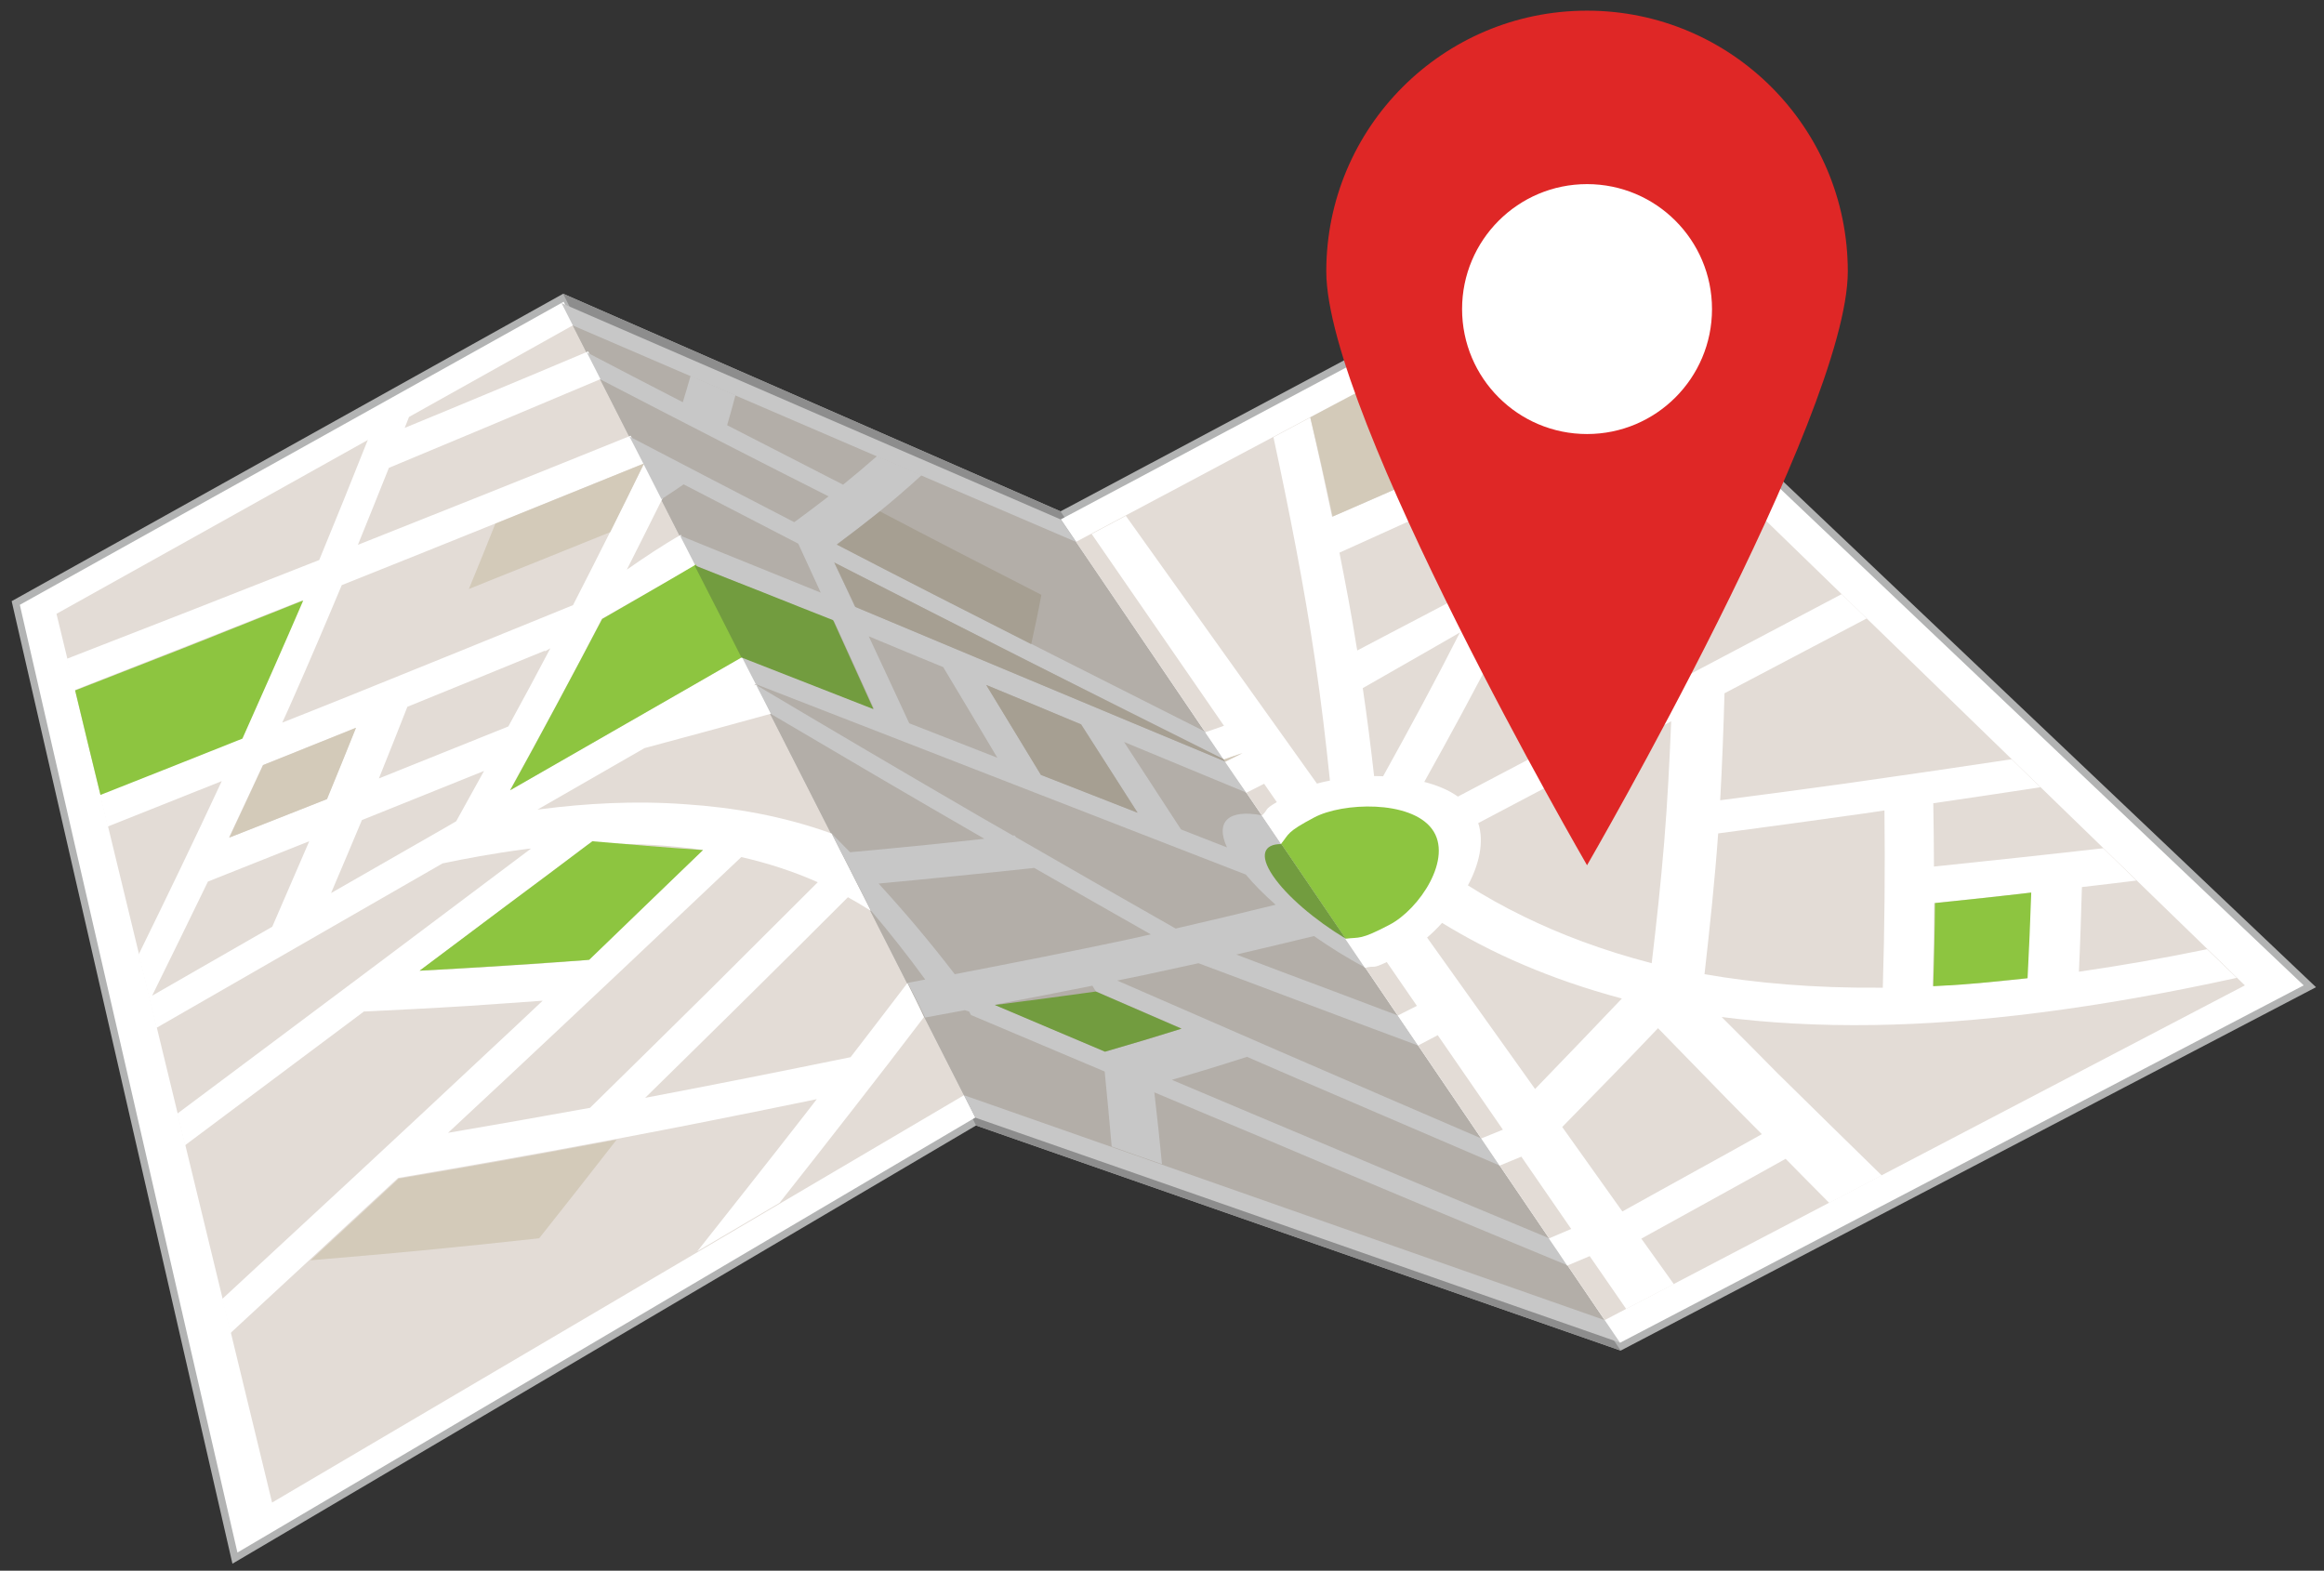 <?xml version="1.0" encoding="utf-8"?>
<!-- Generator: Adobe Illustrator 26.2.1, SVG Export Plug-In . SVG Version: 6.00 Build 0)  -->
<svg version="1.1" id="Layer_1" xmlns="http://www.w3.org/2000/svg" xmlns:xlink="http://www.w3.org/1999/xlink" x="0px" y="0px"
	 viewBox="0 0 139.48 94.27" style="enable-background:new 0 0 139.48 94.27;" xml:space="preserve">
<rect x="0" y="0" width="139.48" height="94.27" fill="#333333" stroke="none"/>
<style type="text/css">
	.st0{fill-rule:evenodd;clip-rule:evenodd;fill:#B2B3B3;}
	.st1{fill-rule:evenodd;clip-rule:evenodd;fill:#8D8D8D;}
	.st2{fill-rule:evenodd;clip-rule:evenodd;fill:#FFFFFF;}
	.st3{fill-rule:evenodd;clip-rule:evenodd;fill:#E3DCD6;}
	.st4{fill-rule:evenodd;clip-rule:evenodd;fill:#C7C7C7;}
	.st5{fill-rule:evenodd;clip-rule:evenodd;fill:#B3AEA8;}
	.st6{fill-rule:evenodd;clip-rule:evenodd;fill:#D3CAB9;}
	.st7{fill-rule:evenodd;clip-rule:evenodd;fill:#A69F92;}
	.st8{fill-rule:evenodd;clip-rule:evenodd;fill:#8DC540;}
	.st9{fill-rule:evenodd;clip-rule:evenodd;fill:#729C3F;}
	.st10{fill:#DF2726;}
	.st11{fill:#FFFFFF;}
</style>
<g>
	<g>
		<polygon class="st0" points="63.65,30.69 92.64,15.25 139,59.25 97.27,81.06 58.58,67.55 13.95,93.85 0.7,36.08 33.8,17.63 		"/>
		<polygon class="st1" points="33.8,17.63 63.65,30.69 97.27,81.06 58.58,67.55 		"/>
		<path class="st2" d="M58.54,67.07c-7.39,4.35-14.77,8.71-22.15,13.06s-14.77,8.7-22.14,13.05c-2.19-9.48-4.36-18.96-6.53-28.43
			C5.54,55.27,3.36,45.79,1.19,36.3c5.44-3.03,10.87-6.06,16.31-9.08c5.44-3.03,10.88-6.07,16.33-9.11
			c4.12,8.17,8.24,16.34,12.35,24.49C50.3,50.76,54.42,58.92,58.54,67.07z"/>
		<path class="st3" d="M57.86,65.73c-6.93,4.08-13.85,8.15-20.77,12.23c-6.91,4.07-13.84,8.14-20.76,12.22
			c-2.16-8.89-4.32-17.78-6.47-26.66c-2.16-8.9-4.31-17.79-6.47-26.68c5.18-2.89,10.37-5.78,15.55-8.68
			c5.19-2.9,10.37-5.8,15.56-8.7c3.89,7.72,7.79,15.43,11.68,23.13C50.07,50.31,53.97,58.02,57.86,65.73z"/>
		<path class="st4" d="M97.24,80.59c-6.46-2.26-12.91-4.51-19.36-6.76c-6.45-2.25-12.9-4.51-19.34-6.75
			c-4.14-8.14-8.28-16.29-12.42-24.44c-4.14-8.14-8.29-16.3-12.42-24.45c4.99,2.17,9.99,4.33,14.98,6.5
			c4.99,2.16,9.99,4.32,14.99,6.49c5.6,8.25,11.2,16.49,16.79,24.72C86.05,64.12,91.65,72.36,97.24,80.59z"/>
		<path class="st5" d="M96.33,79.24c-6.42-2.25-12.84-4.51-19.25-6.76s-12.83-4.51-19.23-6.75c-3.91-7.7-7.82-15.4-11.74-23.1
			c-3.91-7.7-7.83-15.39-11.74-23.1c5.03,2.17,10.07,4.34,15.1,6.5c5.03,2.17,10.08,4.34,15.12,6.5c5.3,7.8,10.58,15.58,15.87,23.36
			S91.03,71.45,96.33,79.24z"/>
		<path class="st2" d="M92.57,15.78c7.62,7.23,15.23,14.47,22.85,21.69c7.61,7.22,15.23,14.45,22.84,21.67
			c-6.84,3.58-13.69,7.15-20.52,10.73c-6.83,3.57-13.67,7.15-20.51,10.72c-5.59-8.23-11.19-16.47-16.78-24.7
			c-5.6-8.24-11.19-16.47-16.78-24.72c4.81-2.56,9.63-5.13,14.45-7.69C82.93,20.92,87.75,18.35,92.57,15.78z"/>
		<path class="st3" d="M92.18,17.85c7.09,6.88,14.18,13.77,21.28,20.65c7.09,6.88,14.17,13.76,21.27,20.64
			c-6.41,3.35-12.82,6.7-19.22,10.05s-12.8,6.69-19.2,10.04c-5.28-7.78-10.57-15.57-15.86-23.35S69.87,40.31,64.58,32.52
			c4.6-2.44,9.2-4.89,13.79-7.34C82.98,22.75,87.58,20.3,92.18,17.85z"/>
		<g>
			<path class="st2" d="M54.46,59c-1.13,1.48-2.26,2.96-3.41,4.45c-4.16,0.85-8.27,1.67-12.33,2.44c1.86-1.83,3.72-3.65,5.55-5.46
				c2.23-2.2,4.43-4.39,6.62-6.58c0.47,0.26,0.93,0.53,1.38,0.82c-0.25-0.49-0.49-0.98-0.74-1.46l0,0
				c-0.01-0.01-0.01-0.02-0.02-0.04c-0.53-1.05-1.06-2.09-1.59-3.14C47,48.97,44,48.46,41.15,48.27c-3.09-0.23-6.03-0.04-8.57,0.28
				c-0.11,0.01-0.21,0.03-0.32,0.04c2.14-1.23,4.28-2.46,6.42-3.69l0,0c2.52-0.68,5.06-1.36,7.61-2.07
				c-0.29-0.58-0.59-1.16-0.88-1.74c-0.06,0.02-0.13,0.03-0.19,0.05c0.06-0.03,0.11-0.06,0.17-0.1c-0.27-0.53-0.54-1.08-0.82-1.62
				c-4.66,2.67-9.31,5.34-13.97,8.01c1.42-2.57,2.81-5.13,4.15-7.66c0.46-0.88,0.92-1.75,1.37-2.63c0.37-0.21,0.74-0.42,1.1-0.63
				c1.52-0.86,3.04-1.73,4.56-2.6c-0.3-0.6-0.61-1.21-0.92-1.81c-1.11,0.63-2.19,1.36-3.24,2.09c0.72-1.43,1.44-2.85,2.14-4.27
				c-0.36-0.71-0.72-1.43-1.08-2.14l0,0c-0.28-0.54-0.55-1.09-0.83-1.63c-5.51,2.23-10.97,4.41-16.37,6.55
				c0.63-1.55,1.25-3.09,1.86-4.62c1.92-0.8,3.84-1.6,5.77-2.41c2.32-0.98,4.66-1.96,7.01-2.95c-0.27-0.54-0.54-1.09-0.82-1.63
				c-2.02,0.86-4.05,1.7-6.06,2.54c-1.65,0.69-3.3,1.37-4.95,2.05c0.09-0.23,0.19-0.47,0.28-0.71c-0.82,0.46-1.65,0.92-2.47,1.37
				c-0.95,2.4-1.93,4.82-2.94,7.27c-5.09,2.01-10.15,3.99-15.15,5.93c0.15,0.62,0.3,1.25,0.46,1.88c4.52-1.77,9.08-3.56,13.67-5.39
				c-0.76,1.79-1.53,3.58-2.33,5.39c-0.43,0.96-0.87,1.93-1.31,2.89c-2.85,1.13-5.69,2.26-8.51,3.37c0.16,0.65,0.31,1.29,0.47,1.93
				c2.28-0.9,4.56-1.82,6.85-2.73c-1.6,3.44-3.27,6.9-4.99,10.41c0.22,0.89,0.44,1.79,0.65,2.69c0,0,0,0,0-0.01
				c0.14,0.58,0.28,1.15,0.42,1.72c5.72-3.29,11.45-6.58,17.17-9.87c1.34-0.28,3.02-0.6,4.94-0.85c0.12-0.02,0.25-0.03,0.37-0.04
				c-3.04,2.29-6.09,4.58-9.16,6.88c-4,2.99-8.02,6.01-12.07,9.03c0.16,0.63,0.31,1.27,0.46,1.9c3.61-2.7,7.21-5.39,10.78-8.06
				c0,0.01-0.01,0.02-0.01,0.03c2.02-0.1,4.08-0.2,6.13-0.33c1.51-0.1,3.04-0.21,4.57-0.32c-1.16,1.09-2.32,2.19-3.5,3.28
				c-5.14,4.82-10.4,9.69-15.74,14.63c0.17,0.68,0.33,1.37,0.5,2.04c3.39-3.13,6.74-6.23,10.06-9.31c4.29-0.73,8.64-1.5,13.04-2.33
				c3.98-0.75,8.01-1.56,12.09-2.4c-0.25,0.32-0.5,0.65-0.75,0.97c-2.1,2.7-4.25,5.41-6.42,8.16c1.64-0.97,3.29-1.94,4.93-2.9
				c1.48-1.88,2.96-3.75,4.4-5.61c1.44-1.84,2.87-3.7,4.27-5.54C55.16,60.39,54.81,59.7,54.46,59z M30.51,43.6
				c-2.6,1.05-5.19,2.09-7.77,3.12c0.58-1.44,1.15-2.87,1.71-4.3c2.75-1.12,5.51-2.24,8.28-3.38c-0.01,0.03-0.03,0.05-0.05,0.07
				c0.12-0.07,0.23-0.13,0.35-0.2C32.25,40.4,31.39,41.99,30.51,43.6z M17.57,41.97c1.02-2.3,1.99-4.58,2.94-6.85
				c0.28-0.11,0.56-0.22,0.85-0.34c5.71-2.28,11.47-4.61,17.3-6.97c-1.38,2.81-2.8,5.65-4.27,8.51c-4.5,1.84-8.98,3.65-13.41,5.44
				c-1.35,0.54-2.69,1.08-4.04,1.61C17.15,42.91,17.37,42.44,17.57,41.97z M16.34,55.62c-2.4,1.38-4.81,2.76-7.21,4.14
				c1.14-2.31,2.25-4.59,3.35-6.85c2.02-0.8,4.05-1.61,6.08-2.42C17.83,52.19,17.09,53.9,16.34,55.62z M13.74,50.27
				c0.69-1.46,1.37-2.91,2.04-4.35c1.62-0.65,3.25-1.3,4.88-1.96c0.23-0.09,0.46-0.19,0.69-0.28c-0.57,1.42-1.15,2.85-1.74,4.28
				C17.65,48.74,15.69,49.51,13.74,50.27z M21.72,49.22c2.43-0.98,4.87-1.96,7.33-2.95c-0.57,1.03-1.13,2.05-1.67,3.02
				c-0.2,0.12-0.4,0.23-0.6,0.35c-2.3,1.32-4.6,2.64-6.91,3.96C20.5,52.13,21.11,50.67,21.72,49.22z M29.09,58.05
				c-1.31,0.08-2.61,0.15-3.9,0.21c3.39-2.54,6.76-5.07,10.11-7.58c1.35-0.06,2.77-0.05,4.22,0.05c0.88,0.06,1.78,0.15,2.68,0.28
				c-2.31,2.19-4.63,4.4-6.98,6.61C33.16,57.79,31.11,57.93,29.09,58.05z M35.41,66.49c-2.86,0.52-5.71,1.02-8.52,1.5
				c1.13-1.06,2.27-2.11,3.39-3.16c4.82-4.51,9.56-8.98,14.21-13.39c1.54,0.35,3.08,0.84,4.59,1.51c-2.14,2.14-4.3,4.29-6.48,6.46
				C40.23,61.75,37.83,64.12,35.41,66.49z"/>
			<path class="st4" d="M94.09,75.95c-0.36-0.54-0.74-1.09-1.11-1.63c-6.02-2.5-12-5.02-17.96-7.53c-1.57-0.66-3.13-1.32-4.69-1.98
				c0.66-0.2,1.33-0.39,1.99-0.59c0.85-0.26,1.69-0.52,2.52-0.79c1,0.43,2,0.87,3,1.3c4.04,1.74,8.1,3.48,12.18,5.23
				c-0.36-0.54-0.74-1.09-1.11-1.63c-4.07-1.75-8.11-3.5-12.15-5.25c-3.24-1.41-6.48-2.82-9.71-4.23c0.57-0.12,1.15-0.23,1.71-0.35
				c1.07-0.23,2.13-0.46,3.17-0.69c1.98,0.74,3.96,1.48,5.94,2.23c2.41,0.91,4.82,1.81,7.24,2.71c-0.41-0.6-0.82-1.21-1.23-1.81
				c-2.34-0.89-4.67-1.76-6.99-2.63c-0.9-0.34-1.79-0.68-2.69-1.02c1.59-0.37,3.13-0.74,4.66-1.11c0.98,0.68,2.01,1.33,3.06,1.88
				c-1.06-1.57-2.13-3.13-3.19-4.7c-0.16-0.23-0.31-0.45-0.47-0.69l0,0c-0.85-1.25-1.69-2.49-2.54-3.74
				c-1.97-0.37-2.8,0.36-2.08,1.93c-0.92-0.36-1.84-0.72-2.76-1.08c-1.14-1.75-2.28-3.5-3.42-5.25c2.45,1.01,4.9,2.03,7.34,3.04
				c-0.42-0.62-0.84-1.24-1.26-1.87c-3.94-1.63-7.87-3.28-11.8-4.92c-3.48-1.45-6.95-2.91-10.43-4.37
				c-0.42-0.89-0.83-1.77-1.25-2.66c1.91,0.98,3.83,1.96,5.75,2.94c5.83,2.96,11.72,5.92,17.65,8.88c-0.37-0.55-0.75-1.1-1.12-1.65
				c-5.88-2.96-11.72-5.91-17.5-8.87c-1.55-0.79-3.08-1.59-4.62-2.38c0.81-0.59,1.6-1.19,2.36-1.8c0.95-0.77,1.86-1.55,2.73-2.35
				c-0.89-0.39-1.78-0.77-2.67-1.15c-0.66,0.58-1.34,1.15-2.04,1.72c-2.32-1.19-4.65-2.38-6.96-3.57c0.18-0.6,0.34-1.2,0.5-1.8
				c-0.9-0.39-1.79-0.77-2.69-1.17c-0.15,0.53-0.31,1.06-0.47,1.59c-1.92-0.99-3.85-1.99-5.76-2.99c0.28,0.54,0.55,1.09,0.83,1.63
				c2.54,1.32,5.09,2.63,7.64,3.94c2,1.03,4.02,2.05,6.04,3.07c-0.67,0.52-1.36,1.04-2.06,1.55c-3.31-1.71-6.61-3.43-9.89-5.14
				c0.27,0.53,0.54,1.06,0.81,1.58l0,0c0.37,0.73,0.74,1.46,1.11,2.18c0.45-0.29,0.89-0.59,1.33-0.89c2.29,1.19,4.58,2.37,6.88,3.56
				c0.45,0.98,0.9,1.96,1.35,2.94c-1.08-0.44-2.16-0.88-3.23-1.31c-1.74-0.7-3.48-1.41-5.22-2.12c0.31,0.61,0.62,1.2,0.92,1.8
				c1.79,0.72,3.58,1.45,5.38,2.17c0.98,0.39,1.96,0.79,2.95,1.18c0.8,1.75,1.6,3.5,2.39,5.25c-2.64-1.03-5.28-2.07-7.92-3.1
				c0.28,0.54,0.55,1.09,0.83,1.62c5.67,2.21,11.35,4.41,17.03,6.62c4.12,1.6,8.25,3.21,12.38,4.81c0.49,0.59,1.1,1.2,1.79,1.81
				c-1.95,0.48-3.95,0.96-6,1.43c-3.21-1.82-6.4-3.65-9.56-5.47c-0.04-0.04-0.08-0.08-0.12-0.12c-0.03,0-0.05,0.01-0.08,0.01
				c-0.65-0.38-1.32-0.75-1.97-1.13c-4.53-2.63-9.01-5.27-13.45-7.91c0.3,0.58,0.6,1.16,0.89,1.74c4.21,2.48,8.45,4.98,12.74,7.45
				c0.02,0.01,0.04,0.03,0.07,0.04c-1.08,0.12-2.17,0.24-3.27,0.35c-1.57,0.16-3.17,0.31-4.79,0.46c-0.37-0.38-0.73-0.75-1.1-1.12
				c0.2,0.39,0.4,0.78,0.59,1.17l0,0c0.04,0.08,0.08,0.15,0.12,0.22c0.55,1.08,1.1,2.16,1.65,3.24c1.12,1.32,2.21,2.7,3.25,4.13
				c-0.35,0.07-0.7,0.13-1.05,0.2c0.35,0.69,0.71,1.39,1.05,2.08c0.8-0.15,1.58-0.29,2.37-0.44c0.09,0.03,0.17,0.05,0.26,0.08
				c0.04,0.07,0.08,0.14,0.12,0.21c2.67,1.13,5.34,2.26,8.02,3.39c0.15,1.51,0.29,3,0.42,4.5c1,0.36,2.01,0.71,3.02,1.06
				c-0.14-1.43-0.29-2.87-0.46-4.31c2.27,0.96,4.54,1.91,6.81,2.86C82.03,70.95,88.05,73.45,94.09,75.95z M54.57,43.41
				c-0.81-1.74-1.61-3.48-2.43-5.22c1.49,0.62,2.98,1.24,4.47,1.85c1.08,1.81,2.17,3.62,3.25,5.44
				C58.1,44.79,56.34,44.1,54.57,43.41z M62.48,46.5c-1.1-1.8-2.19-3.59-3.29-5.39c1.18,0.49,2.37,0.98,3.55,1.47
				c0.71,0.3,1.43,0.59,2.15,0.89c1.12,1.77,2.25,3.53,3.39,5.3C66.35,48.01,64.41,47.26,62.48,46.5z M57.3,58.47
				c-1.46-1.91-3-3.73-4.57-5.44c1.59-0.15,3.16-0.3,4.72-0.46c1.56-0.15,3.1-0.32,4.62-0.48c2.32,1.33,4.66,2.66,7,3.99
				c-0.51,0.11-1.02,0.23-1.53,0.34C64.24,57.12,60.82,57.79,57.3,58.47z M68.68,62.43c-0.78,0.23-1.57,0.46-2.35,0.69
				c-2.21-0.94-4.42-1.88-6.63-2.82c1.99-0.38,3.94-0.75,5.86-1.14c0.07,0.11,0.14,0.23,0.21,0.34c1.71,0.74,3.44,1.49,5.15,2.23
				C70.19,61.97,69.44,62.21,68.68,62.43z"/>
			<path class="st2" d="M103.33,61.04c2.73,0.35,5.77,0.53,9.13,0.48c6.1-0.09,13.31-0.97,21.78-2.83
				c-0.59-0.57-1.19-1.15-1.78-1.72c-2.7,0.56-5.26,1-7.69,1.35c0.08-1.7,0.13-3.4,0.18-5.08c1.09-0.13,2.18-0.25,3.27-0.39
				c-0.66-0.64-1.32-1.29-1.99-1.94c-3.42,0.39-6.8,0.75-10.16,1.1c0-1.27-0.02-2.54-0.04-3.8c2.13-0.31,4.27-0.63,6.43-0.96
				c-0.57-0.56-1.16-1.11-1.73-1.68c-3.37,0.51-6.7,0.99-10,1.46c-2.52,0.35-5.01,0.68-7.49,1c0.12-2.15,0.2-4.29,0.26-6.42
				c2.84-1.5,5.68-2.99,8.53-4.49c-0.5-0.49-1-0.97-1.5-1.46c-5.38,2.84-10.76,5.68-16.14,8.52c-2.3,1.21-4.59,2.42-6.89,3.63
				c-0.56-0.4-1.25-0.68-2.02-0.88c1.52-2.72,2.99-5.43,4.37-8.12c2.77-5.41,5.18-10.78,7.42-16c-0.63-0.62-1.28-1.24-1.91-1.86
				c-0.57,1.36-1.15,2.72-1.74,4.09c-2.15,0.94-4.29,1.88-6.42,2.81c-0.36-2.26-0.74-4.51-1.16-6.74c-0.99,0.53-1.98,1.06-2.97,1.58
				c0.36,2.16,0.69,4.34,1,6.53c-1.38,0.6-2.75,1.2-4.12,1.8c-0.42-2-0.86-3.99-1.31-5.96c-0.74,0.4-1.48,0.78-2.21,1.18
				c0.95,4.43,1.84,8.92,2.51,13.47c0.35,2.36,0.63,4.74,0.88,7.14c-0.27,0.05-0.53,0.11-0.78,0.18
				c-3.82-5.36-7.65-10.72-11.47-16.07c-0.68,0.36-1.37,0.73-2.05,1.09c2.65,3.84,5.29,7.67,7.94,11.51
				c-0.38,0.13-0.76,0.27-1.13,0.39c0.37,0.55,0.75,1.1,1.12,1.65c0.38-0.13,0.76-0.27,1.13-0.4c-0.35,0.18-0.7,0.35-1.05,0.53
				c0.43,0.62,0.84,1.24,1.27,1.85c0.35-0.17,0.71-0.36,1.07-0.54c0.25,0.37,0.5,0.73,0.76,1.1c-0.83,0.49-0.45,0.4-0.9,0.81
				c1.03,1.51,2.05,3.03,3.08,4.54c0.19,0.28,0.38,0.56,0.57,0.85l0,0c0.85,1.25,1.7,2.5,2.54,3.75c0.66-0.17,0.38,0.1,1.31-0.35
				l1.81,2.63l-1.15,0.58c0.41,0.6,0.82,1.21,1.22,1.8l1.18-0.62l3.91,5.67c-0.43,0.18-0.87,0.36-1.3,0.53
				c0.37,0.54,0.74,1.09,1.1,1.63c0.44-0.18,0.87-0.36,1.31-0.54l0.17,0.25l2.82,4.09c-0.45,0.19-0.9,0.38-1.34,0.57
				c0.37,0.54,0.74,1.08,1.1,1.63c0.45-0.19,0.9-0.38,1.35-0.57l2.19,3.17c0.95-0.49,1.9-0.99,2.86-1.49l-1.95-2.73
				c1.58-0.87,3.16-1.74,4.73-2.61c1.31-0.72,2.62-1.45,3.93-2.18c0.87,0.88,1.74,1.77,2.62,2.65c1.05-0.55,2.1-1.1,3.15-1.65
				c-2.1-2.05-4.19-4.1-6.27-6.15C105.57,63.28,104.45,62.16,103.33,61.04z M81.42,38.82c-0.3-1.9-0.66-3.78-1.03-5.65
				c2.38-1.07,4.75-2.15,7.14-3.24c1.65-0.75,3.3-1.51,4.96-2.26c-1.08,2.44-2.21,4.9-3.41,7.37c-1.26,0.66-2.51,1.32-3.77,1.98
				c-1.29,0.67-2.57,1.35-3.85,2.02C81.44,38.96,81.43,38.89,81.42,38.82z M83.01,46.59c-0.18-0.01-0.36-0.01-0.54-0.01
				c-0.2-1.77-0.42-3.53-0.68-5.28c1.3-0.74,2.6-1.49,3.9-2.23c0.64-0.37,1.29-0.74,1.93-1.11C86.17,40.82,84.62,43.69,83.01,46.59z
				 M116.08,54.2c1.74-0.18,3.48-0.36,5.23-0.56c0.19-0.02,0.38-0.04,0.56-0.06c-0.05,1.7-0.13,3.42-0.22,5.14
				c-1.98,0.23-3.87,0.38-5.66,0.46C116.04,57.52,116.07,55.85,116.08,54.2z M103.12,50.02c2.79-0.37,5.59-0.75,8.42-1.15
				c0.52-0.07,1.04-0.15,1.56-0.23c0.04,3.51,0.01,7.06-0.1,10.64c-0.05,0-0.11,0-0.16,0c-3.99,0.03-7.48-0.28-10.54-0.81
				C102.62,55.63,102.92,52.82,103.12,50.02z M88.72,49.4c2.33-1.23,4.65-2.45,6.98-3.68c1.53-0.81,3.07-1.62,4.6-2.43
				c-0.1,2.41-0.22,4.82-0.42,7.26c-0.2,2.41-0.46,4.83-0.75,7.26c-3.01-0.78-5.54-1.76-7.65-2.79c-1.28-0.62-2.4-1.26-3.38-1.88
				C88.77,51.89,89.09,50.54,88.72,49.4z M85.65,56.27c0.31-0.26,0.61-0.56,0.9-0.88c1.39,0.85,3.02,1.73,4.94,2.54
				c1.71,0.73,3.65,1.41,5.85,2c-0.77,0.81-1.55,1.63-2.33,2.44c-0.95,0.99-1.91,1.99-2.88,2.99l-0.64-0.9L85.65,56.27z
				 M101.94,70.18c-1.53,0.84-3.05,1.69-4.57,2.53l-3.61-5.07c1.02-1.04,2.03-2.07,3.03-3.1c0.91-0.94,1.82-1.88,2.72-2.83
				c1.41,1.45,2.82,2.9,4.23,4.34c0.66,0.68,1.34,1.35,2,2.02C104.48,68.78,103.21,69.48,101.94,70.18z"/>
		</g>
		<g>
			<g>
				<g>
					<path class="st6" d="M38.65,27.82c-0.67,1.37-1.34,2.74-2.03,4.12c-2.84,1.15-5.66,2.28-8.48,3.41
						c0.54-1.31,1.07-2.61,1.59-3.92C32.7,30.23,35.67,29.03,38.65,27.82z"/>
					<path class="st6" d="M23.93,70.74c2.14-0.36,4.3-0.73,6.47-1.12c2.19-0.39,4.39-0.8,6.61-1.22c-1.53,1.97-3.08,3.94-4.65,5.92
						c-2.34,0.26-4.66,0.5-6.95,0.72c-2.27,0.22-4.53,0.41-6.77,0.6C20.42,74,22.18,72.37,23.93,70.74z"/>
					<path class="st6" d="M15.79,45.92c-0.67,1.45-1.34,2.9-2.02,4.35c1.94-0.77,3.9-1.54,5.86-2.31c0.59-1.43,1.17-2.86,1.74-4.28
						C19.49,44.44,17.64,45.18,15.79,45.92z"/>
				</g>
				<g>
					<path class="st7" d="M59.19,41.11c1.09,1.79,2.19,3.6,3.28,5.4c1.93,0.76,3.86,1.51,5.8,2.27c-1.12-1.77-2.26-3.54-3.39-5.3
						C62.98,42.68,61.08,41.89,59.19,41.11z"/>
					<path class="st7" d="M50.23,32.69c0.88-0.67,1.74-1.33,2.58-2c1.6,0.84,3.21,1.68,4.82,2.51c1.62,0.83,3.25,1.67,4.87,2.5
						c-0.18,0.99-0.39,1.98-0.61,2.96c-1.95-0.99-3.92-1.99-5.86-2.98C54.09,34.69,52.16,33.69,50.23,32.69z"/>
					<path class="st7" d="M73.55,45.71c-3.7-1.54-7.42-3.09-11.12-4.64c-3.7-1.54-7.4-3.1-11.09-4.64
						c-0.42-0.89-0.83-1.77-1.26-2.66c3.85,1.97,7.71,3.93,11.6,5.9c3.91,1.98,7.83,3.94,11.79,5.92
						C73.49,45.64,73.52,45.67,73.55,45.71z"/>
				</g>
				<path class="st6" d="M78.64,25.05c0.48,1.98,0.92,3.95,1.34,5.95c1.37-0.59,2.73-1.19,4.1-1.79c-0.3-2.18-0.64-4.36-1.01-6.52
					C81.61,23.48,80.12,24.27,78.64,25.05z"/>
			</g>
			<path class="st6" d="M74.56,45.2c-0.34,0.17-0.69,0.34-1.03,0.51c-0.02-0.04-0.05-0.08-0.08-0.13
				C73.82,45.46,74.19,45.32,74.56,45.2z"/>
		</g>
		<g>
			<g>
				<path class="st8" d="M36.14,37.15c-1.78,3.39-3.61,6.82-5.52,10.28c2.32-1.33,4.65-2.67,6.97-4c2.32-1.33,4.66-2.67,6.98-4.01
					c-0.93-1.85-1.86-3.69-2.8-5.54C39.9,34.99,38.02,36.06,36.14,37.15z"/>
				<path class="st8" d="M25.18,58.26c3.34-0.18,6.74-0.4,10.18-0.65c2.29-2.21,4.57-4.41,6.83-6.59c-2.24-0.15-4.45-0.34-6.64-0.53
					c-1.71,1.29-3.44,2.59-5.17,3.87C28.65,55.66,26.92,56.96,25.18,58.26z"/>
				<path class="st8" d="M18.2,36.04c-1.18,2.74-2.4,5.49-3.65,8.29c-2.85,1.13-5.69,2.27-8.52,3.38c-0.51-2.09-1.02-4.17-1.52-6.27
					c2.26-0.88,4.53-1.77,6.81-2.66C13.6,37.87,15.89,36.96,18.2,36.04z"/>
			</g>
			<g>
				<path class="st8" d="M116.13,54.2c-0.01,1.66-0.05,3.32-0.1,4.99c0,0,1.52-0.07,2.79-0.19c1.27-0.12,2.87-0.29,2.87-0.29
					c0.09-1.72,0.16-3.43,0.22-5.14C119.97,53.8,118.05,54,116.13,54.2z"/>
				<path class="st8" d="M78.88,49.06c1.7-0.9,5.76-1.05,7.06,0.69c1.31,1.75-0.76,4.82-2.54,5.75c-1.79,0.94-1.78,0.73-2.64,0.84
					c-1.29-1.9-2.58-3.8-3.87-5.7C77.38,50.05,77.18,49.96,78.88,49.06z"/>
			</g>
			<g>
				<path class="st9" d="M65.77,59.51c1.71,0.74,3.43,1.49,5.14,2.23c-1.5,0.47-3.03,0.93-4.59,1.38c-2.21-0.93-4.41-1.87-6.61-2.8
					C61.77,60.05,63.79,59.79,65.77,59.51z"/>
				<path class="st9" d="M44.5,39.46c2.64,1.03,5.28,2.07,7.92,3.1C51.61,40.78,50.81,39,50,37.22c-1.39-0.54-2.77-1.1-4.16-1.65
					c-1.39-0.55-2.78-1.09-4.16-1.64C42.63,35.78,43.57,37.62,44.5,39.46z"/>
				<path class="st9" d="M80.77,56.34c-1.86-1.12-3.56-2.57-4.38-3.79s-0.55-1.9,0.52-1.89C78.19,52.55,79.48,54.45,80.77,56.34z"/>
			</g>
		</g>
	</g>
	<g>
		<path class="st10" d="M95.25,0.64c-8.65,0-15.65,7.01-15.65,15.65c0,8.65,15.65,35.64,15.65,35.64s15.65-26.99,15.65-35.64
			C110.9,7.65,103.89,0.64,95.25,0.64z"/>
		<circle class="st11" cx="95.25" cy="18.55" r="7.5"/>
	</g>
</g>
</svg>
